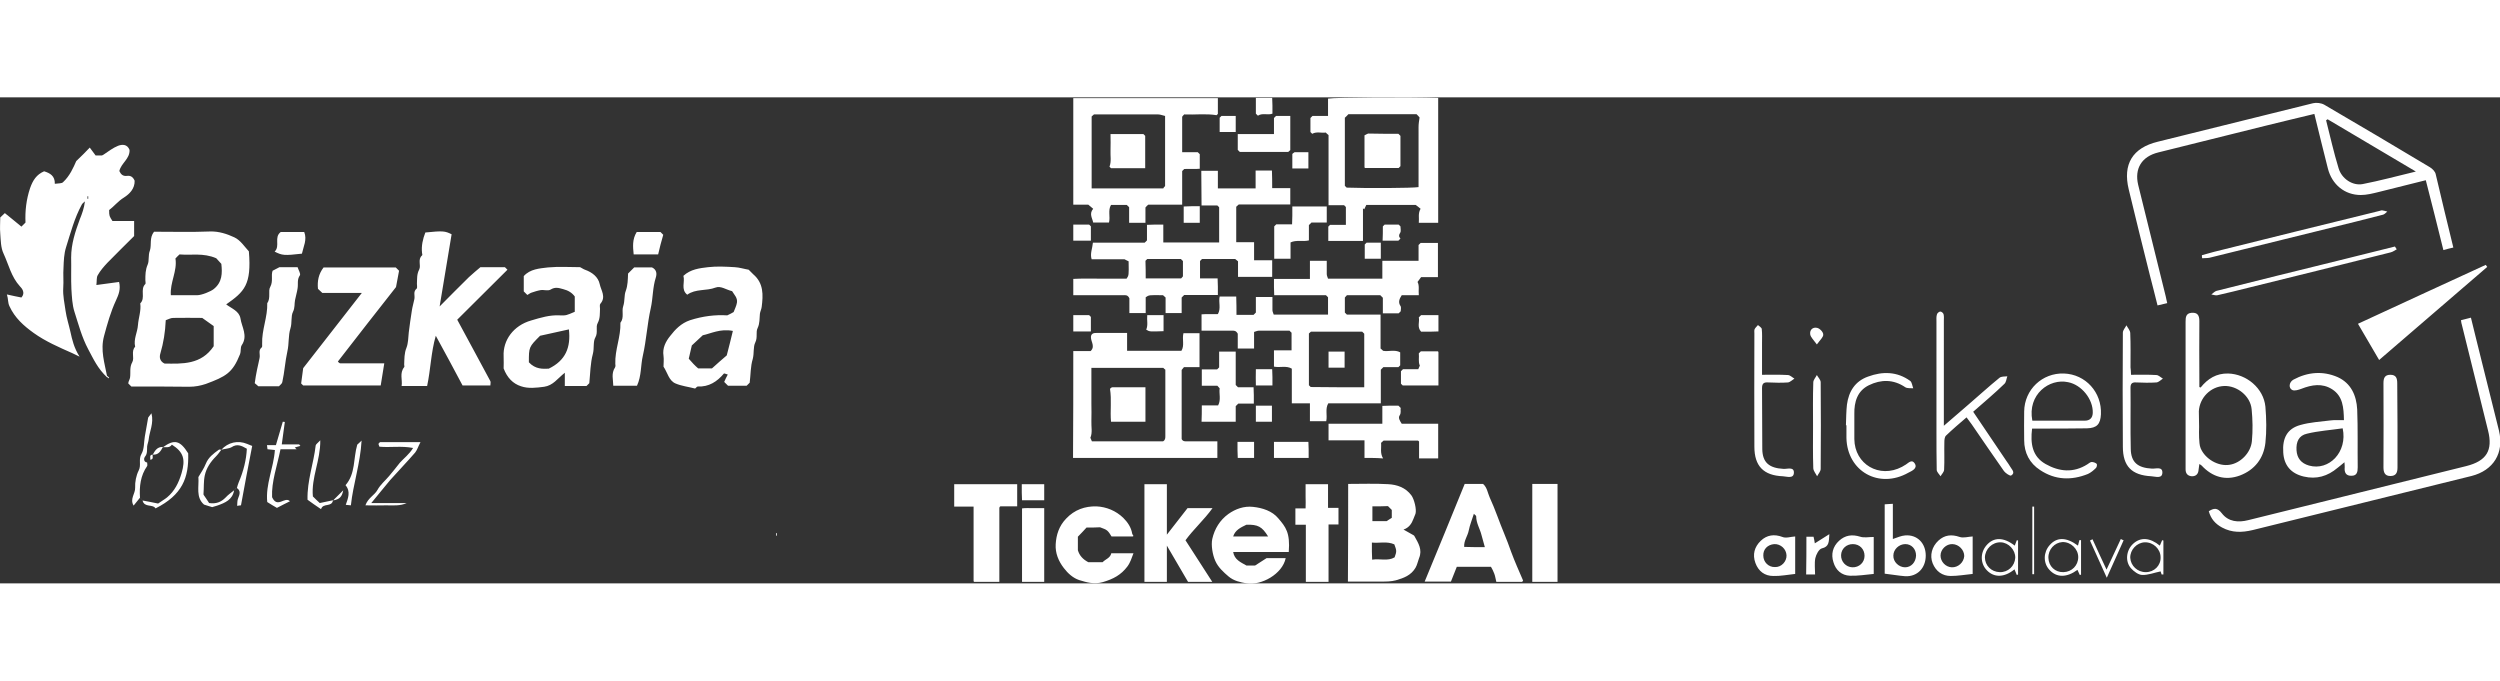 <?xml version="1.0" encoding="UTF-8"?> <svg xmlns="http://www.w3.org/2000/svg" xml:space="preserve" id="Capa_1" width="700" x="0" y="0" style="enable-background:new 0 0 980.4 190.6" version="1.1" viewBox="0 0 980.4 190.6"><rect x="0" y="0" width="980.4" height="190.6" fill="#333333" stroke="none"/><style>.st0{fill:#fff}</style><path d="M42.1 109.9c-3.8-3.5-5.5-7.4-7.5-11.1-2.5-4.7-3.8-9.7-5.4-14.7-.9-2.8-1-5.9-1.2-8.9-.2-4.1 0-8.3-.1-12.4 0-5.3 1.6-10.1 3.4-15 .9-2.2 1.7-4.4 2-7-.4.4-.9.7-1.2 1.2-2.9 5.3-4.4 11.1-6.2 16.8-.8 2.5-.9 5.3-1 8-.2 2.6.1 5.3-.1 7.9-.2 3.1.5 6 .9 9 .4 2.8 1.3 5.5 1.9 8.2.7 3.2 1.4 6.3 3.6 9.8-1.4-.7-2.1-1-2.9-1.4-5.2-2.3-10.5-4.6-15.1-7.9-3.9-2.8-7.4-5.9-9.5-10.5-.7-1.5-.4-2.7-1-4.6 2.3.5 4 .9 5.7 1.2 1.7-1.9.1-3.7-.6-4.4-3.4-3.7-4.4-8.5-6.4-12.8C.3 59 .3 56.1.1 53.4c-.2-2.1 0-4.3 0-6.3.7-.7 1.3-1.2 1.8-1.7 2.4 1.9 4.4 3.6 6.5 5.3l1.6-1.6c-.2-4.5.3-9 1.8-13.5 1.1-3.1 2.5-5.3 5.5-6.6 2.3.7 4.3 1.8 4.2 4.9 1.5-.2 2.7-.1 3.2-.6 2.7-2.5 4.1-5.8 5.2-8.3 2.1-2 3.6-3.5 5.3-5.3.7.9 1.5 2 2.3 3.1h2.4c.3-.1.6-.2.8-.4 1.8-1.2 3.6-2.6 5.6-3.4 1.6-.6 3.6-.7 4.5 1.6.2 3.5-3.3 5.2-4 8.3.6 1.3 1.4 2.1 3 1.9 1.5-.2 2.4.5 3 1.9.1 3.1-2 5.2-4.2 6.6-2.3 1.4-3.8 3.4-5.8 4.9 0 2.4.1 2.4 1.3 4.3h8.5v5.9c-3.3 3.3-6.9 6.8-10.5 10.5-1.4 1.5-2.8 3.1-3.8 4.9-.5.9-.3 2.2-.5 3.8 3.2-.4 6-.8 8.9-1.2.7 2.9-.2 5-1.2 7.2-2.1 4.5-3.4 9.2-4.7 14-1.5 5.6.2 10.5 1.3 16.3zm-7.5-71.1h-.3v1h.3v-1zM60.4 52.7c7.4 0 14.7.2 22-.1 3.5-.1 6.7 1 9.5 2.3 2.4 1.1 4.1 3.8 5.7 5.5 1.1 13.2-1.8 15.8-8.9 20.8 2.1 1.6 5.1 2.6 5.6 5.5.5 3.4 3 6.8.5 10.5-.6.9-.2 2.3-.7 3.6-2.9 7.3-5.6 8.7-13.4 11.6-2.1.7-4.2 1.1-6.5 1.1-7.6-.1-15.2-.1-22.7-.1l-1.2-1.2c0-.2.1-.4.1-.6.2-.6.5-1.1.6-1.7.3-2-.3-4 .9-6.1.9-1.7-.6-4.2 1.1-6-.7-3 .9-5.6 1.1-8.5.2-2.8 1.3-5.6.9-8.5 2.2-2.1-.2-5.5 2-7.6.2-.2 0-1 0-1.5 0-2.1 0-4 .9-6.1.7-1.6.1-3.6.9-5.6.7-2.2-.3-4.9 1.6-7.3zm23.4 44.9v-7.9c-1.4-1-2.9-2.1-4.5-3.2-3.8 0-7.6-.1-11.4 0-1 0-2 .6-2.9.9-.2 4.7-.9 8.9-2.1 13-.4 1.3-.4 3 1.6 4 7 .1 14.4.5 19.3-6.8zm-15-34.4c.8 4.9-2.2 9.4-1.8 14.4h10.3c1.8 0 5.4-1.5 6.5-2.4 3.4-2.7 3.4-6.3 3-9.9-.9-1-1.7-1.9-2-2.2-5.1-2.2-9.8-1.1-14.4-1.5-.5.5-.9.8-1.6 1.6zM170.9 93.5c-1.9 6.5-2 13.2-3.4 19.7h-10c.4-2.4-.9-5 1-7.4.2-.2 0-.6 0-1 .1-2.2 0-4.4.9-6.6.7-1.8.7-4 .9-6 .3-2.8.8-5.7 1.2-8.5.2-1.5.7-3 1-4.6.3-1.4-.6-2.9.9-4.1.3-.3.1-1.3.1-1.9.1-1.9-.1-3.7.9-5.6.8-1.6-.7-3.9 1.1-5.5.2-.1.1-.6 0-1-.3-2.8.3-5.4 1.3-8 6.9-.7 7.7-.6 10.3.7-1.5 9.1-3 18.3-4.7 28.3 4.2-4.2 7.8-7.9 11.5-11.5 1.5-1.4 3.1-2.7 4.5-3.9h9.6l1 1c-6.6 6.6-13.3 13.2-19.7 19.6 4.5 8.4 8.8 16.2 13 24.1.2.4 0 1 0 1.7h-10.9c-3.2-6.1-6.8-12.7-10.5-19.5zM227.5 66.6c.8.4 1.3.8 1.9 1 2.8 1 5.2 2.8 5.8 5.7.5 2.4 2.6 5 .2 7.7-.3.4-.1 1.3-.1 1.9-.1 1.9.1 3.7-.9 5.6-.9 1.6.2 3.6-.9 5.6-1 1.7-.4 4.2-1 6.5-1 3.7-1 7.6-1.4 11.5l-1.1 1.1h-8.5V108c-2.9 2.3-4.6 5-8.1 5.5-3.1.4-6.2.8-9.1-.2-3.1-1-5.4-3.3-6.8-7 0-1.2.1-3 0-4.8-.3-6.2 3.8-12 10.8-14 3.7-1.1 7.3-2.2 11.1-2 2.7.1 2.7 0 6-1.4v-6c-1.1-1.5-2.6-2.4-4.6-2.9-1.8-.5-3.1-.9-4.9.2-1 .6-2.6 0-3.9.2-1.2.2-2.4.6-3.6 1-.6.2-1 .6-1.6.9l-1.4-1.4v-6c2.5-2.8 6.2-3 9.5-3.4 4.3-.4 8.6-.1 12.6-.1zm-20.1 37.3c2.6 2.8 5.5 2.6 7.8 2.5 6.6-3.2 8.7-8.3 7.9-15.4-4 .9-7.6 1.7-11.3 2.5-4.4 4.4-4.4 4.4-4.4 10.4zM294 111.9l-1.2 1.2h-7.3l-1.5-1.5c.4-.9.8-1.8 1.4-2.9-.7-.2-1.4-.5-1.5-.4-2.7 3.2-5.9 5.3-10.3 5.1-.3 0-.7.6-1 .8-2.7-.7-5.4-1-7.7-2-2.6-1.1-3.1-4.2-4.7-6.6 0-1.3.2-2.8 0-4.2-.5-3.1.9-5.7 2.6-7.8 2-2.6 4.3-5 7.8-6.2 5-1.6 9.9-2.2 14.6-1.9 1.1-.5 1.8-.9 2.5-1.3.4-1.1 1.1-2.4 1.3-3.7.3-1.9-1.1-3.1-1.9-4.5-2.3-.5-4.4-2.2-6.5-1.4-3.6 1.4-7.8.4-11.1 2.8-2.6-2.1-.8-5-1.5-7.4 2.8-2.6 6.3-3 9.7-3.4 3.4-.4 7-.2 10.4 0 1.9.1 3.7.7 5.5 1l1.8 1.8c4.1 3.5 3.9 8.1 3.3 12.8-.1.9-.6 1.8-.7 2.7-.2 1.9 0 3.7-.9 5.6-.8 1.6.1 3.6-.9 5.6-.9 1.8-.4 4.2-1 6.5-.9 2.9-.8 6.2-1.2 9.3zm-20.2-5.6h5.4c1.9-1.7 4-3.6 5.8-5.1.9-3.6 1.7-6.5 2.4-9.6-4.9-1-8.8 1.1-11.8 1.7-1.8 1.7-3 2.8-4.3 4-.4 1.6-.8 3.5-1.2 5.2 1.3 1.5 2.4 2.7 3.7 3.8zM132.5 103.6c.3.3.3.4.5.5.1.1.3.2.4.2h17.3c-.5 3-.9 5.7-1.4 8.7h-30.4l-.8-.8c.3-2 .5-3.8.8-6 7.4-9.5 15.1-19.4 23-29.5h-15.5c-.7-.6-1.1-1.1-1.7-1.6-.3-3 .2-5.8 2.2-8.4h28.3l1.3 1.3c-.4 2.1-.8 4.1-1.2 6.4-7.5 9.5-15.2 19.4-22.8 29.2zM106.9 68c.7-.4 1.5-.8 2.7-1.4h7.1c.3 1 1.3 2.6.9 3.2-1.2 1.7-.6 3.4-.9 5.1-.2 1.5-.7 3-1 4.6-.3 1.5 0 3-.8 4.6-.9 1.8-.3 4.3-1 6.5-.9 2.8-.5 6-1.2 9-.9 4-1.1 8.1-2 12.1-.1.6-.8 1-1.3 1.6h-8.1c-.6-.5-1.1-1-1.4-1.2.3-1.9.5-3.6.9-5.3.3-1.5.7-3 1-4.6.3-1.4-.6-3 .8-4.1.3-.2.2-.9.2-1.4-.2-5.5 2.2-10.6 2-16 1.5-2 .2-4.8 1.2-6.4 1.2-2.3.2-4.3.9-6.3zM246.3 69.1l2.4-2.4h7c1.9.9 1.9 2.6 1.5 3.9-1.3 4-1.1 8.1-2 12.1-1.4 6.2-1.7 12.5-3.1 18.6-.9 3.9-.5 7.9-2.3 11.8h-9.3c0-2.3-.9-4.8.7-7.2.2-.4.2-.9.1-1.4-.2-5.5 2.2-10.6 2-16.1 1.6-2 .4-4.5 1.1-6.5.7-2.1.3-4.2 1-6 .8-2.2.8-4.3.9-6.8zM110.1 52.8h9.2c1.2 3-.3 5.7-.9 8.5-7 .8-7.7.7-10.7-.8 2.3-2.2-.4-5.6 2.4-7.7zM258.1 61.6h-9.6c-.3-3-.6-5.9 1.2-8.8h9.3l1.1 1.1c-.8 2.6-1.4 5.2-2 7.7zM145.6 159.1h13.9c-2.6 1.2-5.3.9-8 .9-2.6.1-5.2 0-8.2 0 1-2.9 3.6-4 4.7-6 1.2-2.2 3.1-3.7 4.6-5.5 1.5-1.7 2.8-3.5 4.2-5.2 1.6-1.8 3.6-3.2 5.2-5.8-4.6-.9-8.9-.1-13.2-.5-.1-.3-.3-.7-.4-1.1.3-.3.5-.7.7-.7h15.8c-.9 1.7-1.3 3.1-2.1 4.1-3.2 3.7-6.6 7.2-9.8 10.8-2.2 2.6-4.4 5.4-7.4 9zM107.8 138.3c-1.3-.1-2-.2-2.9-.3-.1-.5-.1-1-.2-1.6h3.5c.9-3.2 1.8-6.2 2.7-9.2.3 0 .5.1.8.1-.4 2.9-.8 5.7-1.2 8.8h6.8c.2.2.3.4.5.6-.7.2-1.5.4-2.2.6l.7.7H110c-1.3 6.5-3.6 12.8-3.3 18.8 2.1 4.6 5-.5 7 1.6-1.7.8-3.3 1.7-5.1 2.6-1.2-.7-2.6-1.5-3.8-2.3-.7-7 2.5-13.3 3-20.4zM54.9 157c-.8 1-1.6 2-2.5 3.1-1.6-2.6.7-4.7.6-7-.1-2.3.4-4.8 1.4-6.8 1.1-2.1-.2-4.3 1.1-6.5 1.1-1.9.9-4.5 1.3-6.8s.8-4.6 1.3-7.4c.1-.2.6-.8 1.3-1.7 1 4-.8 7.1-1.1 10.3-.1.9-.5 1.8-.6 2.7-.1 1.4.2 2.8-.9 4.1-.3.3-.7 2 .9 2.2 0 .5.2 1.1 0 1.4-2.6 3.7-3.1 8-2.8 12.4zM63.9 137.2c4.5-3.2 6.7-2.7 9.9 2.4.3 9.6-2.3 16.3-12.8 21.6-1.1-1.8-4.4-.2-5.1-3.1 2.1.4 4.3.8 6.1 1.2 1.4-1 2.5-1.6 3.5-2.4 3-2.5 4.6-5.8 5.7-9.5 1.6-5.4.8-8.3-3.8-11.2-.9 1.4-2.3.9-3.5 1zM86.8 138.2c2.6-2.9 6.5-3.8 10.1-2.3.6.2 1.1.5 2 .8-1.5 7.7-3 15.5-4.4 23.3-.4 0-.7.1-1.5.2.1-1.1 0-2.1.4-3 .6-1.5 1.1-2.9-.5-4 .2-.7.4-1.5.7-2.2 1.9-4.4 3-8.9 3.2-13.2-2.2-1.3-3.9-2-6-.6-1.1.6-2.7.6-4 1z" class="st0"></path><path d="M91.8 154.1c-.6 3.7-3.5 4.9-6.6 6-.6.2-1.2.4-2 .6-.8-.2-1.9-.6-3.2-1-3.3-2.9-1.9-7-2.2-10.8 1-1.7 2.2-3.4 2.9-5.2 1-2.5 3-4 5.1-5.5.2-.2.6 0 1 0-.7.9-1.3 1.8-2.1 2.6-2.1 2.1-3.8 4.6-4.4 7.5-.5 2.3-.3 4.8-.5 7.2 0 .5.1.9 0 .3 1.2 1.7 1.8 2.7 2.2 3.3 2.8.4 4.7-.4 6.4-2.1 1.1-1.2 2.3-2 3.4-2.9zM130.6 158c-.5 2.9-3.9.9-4.7 3.5-2.1-1.4-3.8-2.6-5.3-3.7-.2-7.5 2.4-14.2 3.2-21.3.1-.5.9-1 1.8-2 .1 7.9-3.6 14.7-2.9 22 .8.8 1.6 1.6 2.7 2.6 1.6-.3 3.4-.7 5.2-1.1zM135.5 152.1c4-4.6 3-10.4 4.6-15.9.2-.2.7-.6 1.7-1.6-.5 9-3.3 17-4.2 25.4-.7-.1-1.1-.1-2-.2.9-2.6 2-5.2-.1-7.7zM134.6 154.1c-.5 2.6-1.4 3.5-4 4l4-4zM59.9 140.1c.9-1.6 1.8-3.1 4-3-.9 1.7-1.8 3.2-4 3zM58.9 142.1c.2-.8-.5-1.9 1-2-.2.8.5 1.9-1 2zM57.9 143.1l1-1-1 1z" class="st0"></path><path d="m92.8 153.1-1 1c.3-.4.6-.7 1-1zM135.6 153.1l-1 1 1-1zM42 109.2c.3.2.5.5.8.7l-.3.3c-.2-.3-.5-.5-.7-.8.1 0 .2-.1.2-.2zM55.9 158l-1-1c.3.4.7.7 1 1zM304.4 171.9v-1h.3v1h-.3zM484.9 85.3h6.7l.9-.9v-6.1h6.5v5.2c0 .6.4 1.2.5 1.7h21.3v-6.8l-.8-.8h-20.3c0-1-.1-2.1-.1-3.1v-3.3h14.1v-7.1h6.6v5.2c0 .6.3 1.2.5 1.8h21.3v-7h14.2v-6.2l.8-.8h6.8v13.4h-6.6c-.4.6-.9 1.2-1.4 1.9.8 1.4.3 3.3.5 5.2h-6.7c-.9 1.4-1.5 2.7-.5 4.2.4.5.1 1.5.1 2.1l-.8.8h-6.2v-6.1l-1-1h-13.1c-.2.2-.4.5-.8.9v5.9l.8.8h13.2v13.3c.4.3.7.6 1 .9 2.1.4 4.6-.6 6.7.6v5.1l-.7.7h-5.9l-1 1V120h-20.6c-1.3 2.2-.3 4.6-.8 7h-6.4v-7h-7.1v-13.6c-2.2-1.3-4.6-.3-7-.8v-6.4h6.9v-6.9c-.2-.2-.5-.4-.8-.8h-12c-.6 0-1.2.3-1.9.5v6.5h-6.4v-5.8c-.7-1.3-1.5-1.2-2.3-1.2h-11.9v-6.4c2-.2 4.1 0 6.4-.1 1.3-2.2.2-4.6.7-6.9h6.5c.1 2.6.1 4.9.1 7.2zm50.1 28.4v-21l-.8-.8h-20.1c-.4.3-.7.6-.8.7v20.3l.7.7c7 .1 13.9.1 21 .1z" class="st0"></path><path d="M498.9 35.6h7.1V42h-20.2c-.4.4-.7.6-1 .9v13.9h7v7.1h7.1v6.5h-13.4v-6.1c-.4-.3-.7-.6-1.1-.9h-13c-.2.2-.5.4-.8.8V71h6.9c0 1.1.1 2.2.1 3.2v3.3h-13.2l-1 1v6.1h-6.3v-6.1c-.4-.4-.7-.6-1-.9-5.5-.1-5.5-.1-6.8.8v6.2h-6.4v-5.8c-.7-1.5-1.7-1.2-2.6-1.2h-19.4v-6.4c3.4-.2 6.9-.1 10.4-.1h10.5c.9-1.3.9-1.3.8-6.8-.5-.2-1-.5-1.6-.8h-12.9c-.7-2.2.3-4.2.5-6.5h20.3l.9-.9V50c1 0 2.1-.1 3.1-.1h3.3v7h21.9V43.1l-.7-.7h-6.2c-.1-4.6 0-9.1-.1-13.6h6.5v6.9h14.8v-7h6.4c.1 2.2.1 4.4.1 6.9zM449.3 71h13.9c.2-.2.4-.5.7-.8v-6l-.8-.8h-13.2l-.7.7c.1 2.4.1 4.6.1 6.9zM420.9 99.5h6.8c2.2-2.1-.6-4.3.3-6.3.5-.8 1.2-.8 2-.8h12v7h21.3c1.3-2.1.2-4.5.8-6.9h6.3v13.3h-6.1c-.3.4-.6.7-.9 1.1V134c.5 1 1.3.9 2.1.9h11.9v6.5h-56.6c.1-13.8.1-27.7.1-41.9zm35.3 6.6H428v14c0 2.3.1 4.5 0 6.8s.5 4.6-.4 6.6c.2.5.4.9.6 1.4h27.9c.9-.5.9-1.3.9-2.1v-26c-.3-.2-.5-.4-.8-.7zM564 49.2h-7.6c.2-1.8-.4-3.7.7-5.5-.6-.5-1.2-1-1.9-1.5h-19.4c-.2.4-.5 1-.8 1.7-.2-.1-.3-.2-.5-.4v12.8h-13.6v-5.6l.7-.7h6.2v-7l-.7-.7H521V14.8c-.4-.3-.7-.6-1.1-1-1.6.3-3.5-.5-5.3.5l-.7-.7V8.1l.8-.8h6.1V.5C523.4 0 554-.2 564 .2v49zm-8.5-42.6h-26.7c-.5.5-.9 1-1.4 1.4v26.7l.7.7c7.8.3 25.8.2 28.2-.2V11.6c0-1.2.2-2.4.4-3.7-.2-.3-.7-.8-1.2-1.3z" class="st0"></path><path d="M449.2 43.2v6h-6.4v-6.1l-.9-.9h-6.2c-1.3 2.1-.2 4.6-.8 6.9h-6.2c-.3-1.7-1.7-3.4 0-5.4-.6-.5-1.2-1-1.9-1.6h-5.9V.3h56.7v6.2l-.5.5c-4.2-.7-8.5-.1-12.7-.3-.3.3-.6.6-.8.9v13.9h6.1l.8.8V28c-2 .2-4.1 0-6.1.1l-.8.8v13.2h-13.3c-.4.3-.7.6-1.1 1.1zm7.7-8.4V7.3c-1-.2-1.8-.6-2.7-.6H429c-.4.4-.7.6-.9.8v28.2h28.1c.1-.3.3-.5.7-.9zM528.7 151.6c5.3 0 10.5-.2 15.7.1 3.5.2 6.8 1.3 9.1 4.4 1.1 1.5 2.1 5.5 1.6 7.2-.2.7-.6 1.3-.8 2-.7 1.9-1.8 3.5-3.9 4.2 1.4.8 2.7 1.5 3.9 2.2.2.1.3.2.4.4 1.5 2.7 3.2 5.3 1.8 8.6-.5 1.3-.7 2.6-1.4 3.8-1.8 3-4.6 4-7.7 4.9-1.9.5-3.8.5-5.7.5h-13.1c.1-12.7.1-25.3.1-38.3zm18.1 23.7c-2.9-1.3-5.8-.4-8.8-.7v3.5c0 1 .1 2.1.1 3.2 3.1-.5 6.1.7 8.8-.9.9-2.4.8-2.7-.1-5.1zm-8.6-14.9v5.8h5.6c.6-.4 1.3-.9 2-1.3v-3.1l-1.5-1.5c-2 .1-4 .1-6.1.1zM574.4 151.6h7.2c1.6 1.4 1.8 3.5 2.6 5.3 1.1 2.4 2.1 4.9 3 7.3 1.7 4.7 3.8 9.3 5.4 14 1.4 3.8 3.1 7.6 4.7 11.3-.1.1-.1.2-.2.3-.1.1-.1.2-.2.2h-10.1c-.3-1.1-.4-2.2-.8-3.2-.3-.9-.8-1.8-1.3-2.7h-13.4c-.7 1.8-1.5 3.8-2.3 5.8h-10.3c5.3-12.8 10.5-25.5 15.7-38.3zm7.9 24.8c-.5-1.7-.9-3.2-1.3-4.7-.6-2.5-2.1-4.7-2.1-7.4 0-.3-.6-.6-.9-1-.7 2.3-1.6 4.4-2 6.5-.4 2.2-2 4.1-1.8 6.5 2.8.1 5.4.1 8.1.1zM475.4 190h-9.5c-2.6-4.5-5.3-9.1-8.3-14.2V190h-8.8v-38.3h8.8v19.8c2.9-3.7 5.5-7 8.1-10.4h9.8c-3.3 4.6-7.4 8.2-10.6 12.6 3.4 5.3 6.9 10.7 10.5 16.3z" class="st0"></path><path d="M505.4 178.3h-21.8c.5 3 2.9 4 5.2 5.3h3.4c1.4-.9 2.8-1.8 4.5-2.9h7.5c-1.3 6.3-9.6 10.8-15.3 9.9-2.5-.4-5.1-1-7.1-2.7-2-1.7-4.1-3.6-5.2-6.1-1.1-2.4-1.7-6.2-1.2-8.6.9-4 3-7.4 6.3-9.8 2.8-2 6.2-3.2 9.7-2.8 3.7.4 7.5 1.6 9.9 4.5 2.9 3.4 4.7 5.6 4.1 13.2zm-8.1-6.1c-2.4-3.9-4-4.7-8.5-4.6-2.3 1.1-4.4 2.1-5.2 4.6h13.7zM398.9 151.7v8.7h-6.6c-.2.2-.3.2-.3.3 0 .1-.1.2-.1.3v29H382l-.1-.1c-.1-.1-.1-.2-.1-.3v-29.1h-7.6v-8.8h24.7zM426.1 168.7c-1 1.1-2.2 2.4-3.4 3.6v5.3c.6 2.1 2 3.6 4.1 4.7h5.6c1.1-1.2 3-1.6 3.4-3.5h8.7c-.7 1.8-1.2 3.6-2.4 5.2-2.5 3.3-5.5 4.9-9.6 6.1-3.4 1-6.4.1-9.3-.8-2.4-.8-4.4-2.6-6-4.7-2.1-2.7-3.4-5.9-3.2-9.3.2-3.7 1.3-7.2 4.1-10.1 3.3-3.5 7.4-4.9 11.9-4.8 3.9.2 7.6 1.7 10.5 4.5 1.7 1.7 3.1 3.7 3.5 6.2.1.3.3.6.5.9-.1.1-.2.2-.3.2h-8.3c-.5-.8-1-1.7-1.7-2.3-.7-.6-1.6-.8-2.8-1.3-1.4.1-3.2.1-5.3.1zM535.1 141.4v-6.9H521V128h21.1v-7c1.1 0 2.2-.1 3.2-.1h3.1l.9.9c-.2.8.3 1.8-.4 2.9-.7 1 .1 2.2.8 3.3H564v13.6h-7.5V135c-.2-.2-.2-.3-.3-.3-.1-.1-.2-.1-.2-.1h-13.4c-.2.2-.5.5-1 .9.2 1.9-.5 4 .8 6.1-2.5-.2-4.8-.2-7.3-.2zM521 190h-8.9v-22.4H508v-6.4h4c.1-1.6 0-3.2 0-4.7v-4.8h8.8v9.3h4.1v6.5H521V190zM610.8 190h-9.9v-38.4h9.9V190zM471.3 120.8h6.4c1.2-2.2.3-4.6.6-6.7-.4-.4-.6-.7-.9-1h-6.1v-6.4h6l.8-.8v-6.2h6.5v13.1l.9.9h6.1c0 1 .1 2.1.1 3.1v3.3h-6.1l-1 1v6.1h-13.4c.1-2 .1-4.1.1-6.4zM409.5 190h-8.7v-28.8c1.3-.2 2.8-.1 4.2-.1h4.5V190zM506.1 56.9v6.4h-6.4V50.6l.8-.8h6.2c0-1.1.1-2.3.1-3.4v-3.6h13.5v6.3h-6l-1 1v6c-2.5.6-4.9-.3-7.2.8zM499.6 14.4V8.1l.8-.8h5.6v13.4c-.2.1-.4.4-.8.7h-19l-.8-.8v-6.2h14.2zM550.1 113l-.7-.7v-4.9l.8-.8h6c.2-.5.4-.9.6-1.4-.7-1.5-.2-3.2-.4-4.8l.8-.8h6.7l.1.1c0 .1.1.2.1.3v13h-14zM499.6 141.4v-6.3h13.5c0 .9.1 2 .1 3v3.3h-13.6zM409.5 151.7v6.3h-8.7c0-.9-.1-2-.1-3v-3.3h8.8zM556.4 86.3l.9-.9h6.8v6.4c-1 0-2.2.1-3.3.1h-3.5c-1.7-1.8-.5-3.9-.9-5.6zM427.8 91.8h-6.9v-6.4h6.2l.7.7v5.7zM420.9 49.9h6.2c.2.2.5.4.7.7v5.6h-6.9v-6.3zM542.3 50.6l.7-.7h5.5l.7.7c0 .8.3 1.9-.1 2.5-.6.9-.6 1.5.1 2.3l-.8.8h-6.2c.1-1.8.1-3.6.1-5.6zM493.3 7.2l-.8-.8V.2h6.4c0 .9.1 2 .1 3v3.2c-1.9.7-3.9-.4-5.7.8zM456.3 91.7c-5.5.2-5.5.2-6.8-.6.8-1.8.2-3.7.4-5.7h6.4v6.3zM492.5 127.2v-6.3h6.3v6.3h-6.3zM492.5 106.6h6.4c0 1 .1 2.1.1 3.1v3.3h-6.5c-.1-2 0-4.2 0-6.4zM491.8 135.1v6.3h-6.4c0-.9-.1-2-.1-3v-3.3h6.5zM470.5 49.2h-6.3v-6.4c.9 0 2-.1 3-.1h3.3v6.5zM535.2 57.7l.7-.7h5.6v6.3h-6.3v-5.6zM513.1 27.9h-6.3v-5.7c.1-.1.4-.4.9-.7h5.4v6.4zM478.3 8l.7-.7h5.6v6.3h-6.3V8zM527.3 106H521v-6.3h6.3v6.3zM449.2 113.7v13.5h-13.5c-.4-4.2.3-8.5-.4-12.9.2-.1.5-.6.9-.6h13zM548.4 14.3l.8.8V27l-.7.7h-13.2l-.1-.1c-.1-.1-.1-.2-.1-.2V14.9c.5-.2 1-.6 1.5-.7 4 .1 8 .1 11.8.1zM448.4 14.4l.7.7v12.7h-13.4l-.6-.6c.8-2.1.3-4.2.4-6.3.1-2.1 0-4.3 0-6.5h12.9zM962.1 58.9c-1.4.3-2.5.6-3.9 1-2.3-9.2-4.5-18.2-6.9-27.4-6.3 1.6-12.4 3.1-18.4 4.6-2.4.6-4.8 1.2-7.1 1.2-6.3 0-11.3-4.1-12.9-10.4-1.8-7-3.5-14.1-5.3-21.4-6.6 1.6-13 3.1-19.4 4.7-13.9 3.5-27.9 6.9-41.8 10.4-6.5 1.6-9.4 6.3-7.9 12.7 3.6 14.6 7.2 29.1 10.8 43.7.2.8.3 1.6.6 2.7-1.3.3-2.4.6-3.8.9-1-4.1-2-7.9-3-11.8-2.8-11.2-5.6-22.4-8.3-33.7-2.4-9.9 1.5-16.3 11.4-18.7 20.3-5 40.6-10.1 60.9-15.1 1.3-.3 3.2-.1 4.4.6 13.9 8.1 27.7 16.3 41.4 24.5 1 .6 2.1 1.7 2.3 2.8 2.2 9.4 4.5 18.9 6.9 28.7zM912.8 8.6c-.2.1-.4.3-.6.4 1.6 6.3 3 12.6 4.9 18.8 1.2 4.1 5.5 7 9.5 6.2 6.7-1.3 13.3-3.1 20.8-4.9-12-7.1-23.3-13.8-34.6-20.5zM965.1 87.4c1.3-.3 2.4-.6 3.9-1 1.4 5.6 2.7 11.1 4.1 16.6 2.3 9.2 4.6 18.4 6.9 27.7 2.1 8.7-2.1 15.6-10.8 17.8-28.6 7.1-57.2 14.1-85.8 21.2-4.2 1-8.1 1.1-12-1-2.6-1.4-4.4-3.4-5.2-6.4 2-1.2 3.3-1.5 5.1.8 2.6 3.4 6.5 3.7 10.4 2.7l31.5-7.8c18-4.5 36-8.9 54-13.4 7.9-2 10.5-6.1 8.5-14-3.4-13.7-6.8-27.5-10.2-41.2-.2-.6-.3-1.2-.4-2zM863 113.8c2.8-3.5 6.2-5.6 10.8-5.5 7.2.2 13.9 5.8 14.6 13 .4 4.7.5 9.6 0 14.2-.7 6.1-4.2 10.6-10 12.8-5.7 2.1-10.8.6-15-3.9-.2-.2-.4-.3-.9-.6-.1.8-.2 1.5-.3 2.2-.1 1.7-1 2.6-2.6 2.6-1.7-.1-2.5-1.1-2.5-2.7V88c0-1.7.1-3.3 2.3-3.5 2.3-.2 3.1.9 3.1 3.2-.1 7.6 0 15.3 0 22.9v3c.1 0 .3.1.5.2zm-.6 15.5c0 1.4-.1 2.8 0 4.2.1 1.4.1 2.9.6 4.1 1.8 4.3 7 7.2 11.3 6.5 4.3-.6 8.4-4.7 8.8-9.3.4-4.2.3-8.4-.1-12.5-.5-5.2-5.7-9.3-10.8-9.1-5.3.2-9.6 4.6-9.9 9.9 0 2.1.1 4.2.1 6.2z" class="st0"></path><path d="M919.2 126.6c-.1-4.9-.4-9.4-4.6-12.1-3.9-2.5-8-1.8-12.1-.2-1.1.4-2.6.9-3.5.5-1.6-.7-1.4-3.1.4-4.1 5.6-3 11.5-3.5 17.3-1 5.3 2.4 7.4 7.2 7.7 12.7.3 7.5.1 15.1.2 22.7 0 1.8-.3 3.3-2.4 3.3-2.2.1-2.9-1.3-2.7-3.3 0-.5 0-.9-.1-2-1.1.9-1.9 1.6-2.7 2.2-3.9 3.3-8.3 4.6-13.3 3.4-5-1.2-7.7-4.4-8-9.4-.4-5.7 1.6-9.4 6.7-10.8 3.8-1.1 7.9-1.3 11.8-1.8 1.6-.2 3.2-.1 5.3-.1zm-.5 3.2c-4.8.7-9.5 1-14 2.1-3.2.7-4.3 3.2-4.1 6.5.2 3.1 1.8 5.1 4.9 6 7.8 2.2 15.2-5.3 13.2-14.6zM933 103c-2.9-4.9-5.5-9.4-8.3-14.2 16.9-7.8 33.5-15.5 50.1-23.1.2.3.4.5.6.8-14 12.1-28 24.1-42.4 36.5zM773.8 123.3c4.5 6.6 8.8 13 13.1 19.4.5.7 1 1.4 1.4 2.1.6 1.1 2.2 2.4.4 3.5-.4.3-2.2-.9-2.8-1.7-4.3-6.1-8.5-12.3-12.7-18.4-.6-.8-1.2-1.6-2-2.7-2.8 2.4-5.5 4.7-8 7.1-.6.5-.7 1.7-.7 2.5-.1 3.6.1 7.3-.1 10.9 0 .9-.9 1.7-1.4 2.6-.5-.8-1.5-1.7-1.5-2.5-.1-4.9-.1-9.9-.1-14.8V87.9c0-.9-.1-1.9.2-2.8.1-.5.9-1.1 1.3-1.1.5 0 1.2.6 1.3 1.1.2.8.1 1.7.1 2.5V128.8c3.5-3 6.5-5.6 9.5-8.2 4.1-3.5 8.1-7.2 12.3-10.6.7-.6 2-.5 3.1-.6-.4 1-.4 2.3-1.2 3-3.8 3.7-8 7.2-12.2 10.9zM796.9 129.9c-.7 5.8 0 10.9 5.3 13.9s10.9 3.6 16.4.1c.5-.3 1.1-.9 1.7-.9.6 0 1.5.3 1.9.7.3.3.1 1.4-.3 1.7-.9.9-2 1.8-3.1 2.3-6.5 2.6-12.8 2.4-18.7-1.5-4.2-2.7-6.3-6.8-6.3-11.8 0-3.7-.1-7.5 0-11.2.1-8.6 7.1-15.2 15.6-14.9 8.5.3 14.9 7.4 14.5 16-.2 3.9-1.6 5.4-5.5 5.5-6.2.1-12.3.1-18.5.1h-3zm.1-3.1h20.5c1.9 0 3.1-.9 3.2-3 .2-5.4-4.4-11.1-9.7-12.1-7.3-1.6-16 4.8-14 15.1zM723.9 128.6c.1-2.7.1-5.4.4-8.1.7-5.2 3.2-9.2 8.3-11 5.7-2.1 11.4-2 16.5 1.7.7.5.8 1.9 1.2 2.9-1-.1-2.3.1-3.1-.4-4.7-3.2-9.6-3.1-14.3-.8-4.5 2.2-5.8 6.5-5.7 11.3v9.8c.1 9.9 9.8 15.6 18.7 10.9.3-.2.6-.4 1-.6 1.3-.6 2.7-2.7 4-.7 1.2 1.9-1.1 2.9-2.5 3.6-11.5 6.5-24-.5-24.3-13.6v-5h-.2zM835.7 108.8c3.5 0 6.7-.1 9.9.1.9 0 1.7.9 2.6 1.4-.8.5-1.6 1.4-2.5 1.5-2.7.2-5.4.1-8.1 0-1.6-.1-2.1.6-2.1 2.1.1 8-.1 16 .1 24 .1 5.2 2.7 7.4 8.3 7.7 1.5.1 4.1-.9 4.1 1.5 0 2.6-2.7 1.6-4.3 1.5-7.7-.4-11.2-3.9-11.2-11.6-.1-14.9-.1-29.8 0-44.7 0-1 .9-1.9 1.4-2.9.5 1 1.5 2 1.5 3.1.2 4.5.1 8.9.1 13.4.1.8.2 1.8.2 2.9zM691 108.8c3.6 0 6.8-.1 10.1.1.9 0 1.7.9 2.6 1.4-.8.5-1.7 1.4-2.5 1.5-2.6.2-5.2.1-7.8 0-1.6-.1-2.4.3-2.4 2.2.1 8 0 16 .1 24 .1 5.2 2.7 7.4 8.3 7.7 1.5.1 4.1-.9 4.1 1.4 0 2.6-2.7 1.6-4.3 1.5-7.6-.3-11.2-4-11.2-11.6-.1-14.8 0-29.6 0-44.4 0-.6-.1-1.2.1-1.7.3-.6.9-1.1 1.3-1.6.5.5 1.5 1 1.5 1.6.2 1.8.1 3.7.1 5.6v12.3zM940.2 128.7v16.5c0 2-.6 3.3-2.8 3.3-2.2 0-2.7-1.5-2.7-3.4 0-11 .1-22 0-33 0-2 .5-3.3 2.7-3.3 2.3 0 2.7 1.4 2.7 3.4 0 5.5.1 11 .1 16.5zM739.1 186.8v-27.2c.9-.1 1.9-.1 3.2-.2v13.8c1.8-.6 3.3-1.3 4.8-1.4 4.7-.4 8.1 3 8.1 7.9s-3.3 8.3-8 8.1c-2.7-.2-5.3-.7-8.1-1zm8-2.5c2.4 0 4.2-2 4.3-4.6 0-2.6-1.8-4.5-4.2-4.5-2.5 0-4.7 2.1-4.7 4.5-.1 2.5 2.2 4.6 4.6 4.6zM734.8 172.4v14.5c-3.2.3-6.2.8-9.3.7-3.3-.1-5.6-2.2-6.5-5.3-1-3.1-.3-6.1 2.2-8.4 2.4-2.2 5.1-2.6 8.3-1.6 1.5.5 3.3.1 5.3.1zm-3.6 7.4c0-2.6-1.9-4.6-4.6-4.6-2.5 0-4.5 1.8-4.6 4.3-.1 2.6 1.9 4.7 4.4 4.8 2.7.1 4.8-1.9 4.8-4.5zM704 172.2v14.7c-3 .3-5.8.9-8.6.8-3.3 0-5.8-1.8-7-5.1-1.2-3.3-.4-6.3 2.1-8.7 2.4-2.3 5.3-2.7 8.5-1.5 1.4.6 3.2-.1 5-.2zm-3.4 7.4c-.1-2.5-2.3-4.5-4.8-4.4-2.6.2-4.4 2-4.3 4.5 0 2.6 2.1 4.6 4.6 4.5 2.5.1 4.6-2.2 4.5-4.6zM773.6 172.2v14.7c-3 .3-5.8.8-8.6.8-3.3 0-5.8-1.8-7.1-5-1.2-3.1-.3-6.5 2.3-8.9 2.4-2.2 5.1-2.5 8.3-1.4 1.5.5 3.3-.1 5.1-.2zm-7.9 3c-2.5-.1-4.7 2.1-4.7 4.5s2 4.5 4.4 4.6c2.5.1 4.7-1.9 4.9-4.4 0-2.4-2.1-4.6-4.6-4.7zM939.9 59.6c-.8.4-1.5 1-2.4 1.2-18.6 4.7-37.3 9.3-55.9 13.9-4 1-8 2-12 2.9-.7.2-1.6-.2-2.4-.3.7-.5 1.3-1.2 2-1.4 15.8-4 31.7-7.9 47.5-11.8 7.5-1.9 15-3.7 22.5-5.6.3.4.5.8.7 1.1zM863.5 61.9c1.6-.4 3.1-.9 4.7-1.3 21.7-5.4 43.4-10.8 65.1-16.1.3-.1.6-.2.8-.2.7.1 1.4.3 2.1.5-.5.4-1 1-1.6 1.2-3.5.9-7 1.8-10.6 2.7-19.2 4.7-38.3 9.5-57.5 14.2-.9.2-1.9.1-2.9.2-.1-.4-.1-.8-.1-1.2zM711 128.8c0-5.7-.1-11.3.1-17 0-1 .9-1.9 1.4-2.9.5.9 1.5 1.9 1.5 2.8.1 11.3.1 22.7 0 34 0 1-.9 1.9-1.4 2.9-.5-1-1.4-2-1.5-3.1-.2-5.6-.1-11.1-.1-16.7zM708.4 172.3h2.8c.2.9.4 1.8.5 2.6 1.7-1.1 3.5-2.2 5.7-3.6-.2 3 0 4.9-3 5.6-1.1.3-2.2 2.4-2.5 3.8-.4 2-.1 4.2-.1 6.4h-3.5c.1-5 .1-9.9.1-14.8zM847.7 187.1c-.2-.6-.4-1.1-.4-1.2-2.5.5-4.9 1.5-7.3 1.4-1.5-.1-3.2-1.4-4.3-2.6-2.4-2.7-1.9-7.1.8-9.6 2.9-2.7 6.6-2.5 10.5.7l.9-2.1c.2 0 .3 0 .5.1v13.3h-.7zm-6.2-.9c3.3 0 5.9-2.6 5.8-5.8 0-3.3-2.9-6-6.2-5.9-3.1.1-5.8 2.9-5.7 6.1.2 3.1 2.8 5.6 6.1 5.6zM790 185.1c-4 3.3-8.1 3.3-10.9.3-2.5-2.6-2.6-6.8-.1-9.7 2.8-3.3 6.7-3.3 11.1.1.3-.7.5-1.4.8-2.1.2 0 .3 0 .5.1v13.3c-.2.1-.3.2-.5.2-.3-.8-.6-1.4-.9-2.2zm-5.8 1.1c3.3.1 5.9-2.4 6.1-5.6.1-3.1-2.6-6-5.7-6.1-3.3-.1-6.1 2.6-6.2 5.9 0 3.2 2.5 5.7 5.8 5.8zM814.9 175.8c.2-.9.4-1.5.6-2.2.2 0 .4 0 .6.1v13.5c-.2 0-.3.1-.5.1-.3-.7-.6-1.3-.9-2-4.2 3.1-8.2 3.1-11 0-2.5-2.7-2.4-6.9.1-9.7 2.8-3.2 6.5-3.2 11.1.2zm-11.6 4.8c.1 3.3 2.6 5.7 5.9 5.6 3.3-.1 5.8-2.6 5.8-5.9 0-3.2-2.9-6-6.2-5.9-3.1.2-5.6 2.9-5.5 6.2zM820.6 173.3c1.8 3.9 3.5 7.7 5.5 11.9 2-4.3 3.8-8.1 5.6-12 .4.2.7.4 1.1.5-2.1 4.7-4.2 9.3-6.6 14.7-2.4-5.3-4.5-10-6.6-14.6l1-.5zM797.7 160.5V187h-.7v-26.5h.7zM712.5 96.9c-1.3-1.8-2.4-2.8-2.6-3.9-.3-1.8 1-3 2.7-2.6 1 .2 2.4 1.6 2.4 2.6.1 1-1.2 2.1-2.5 3.9z" class="st0"></path></svg> 